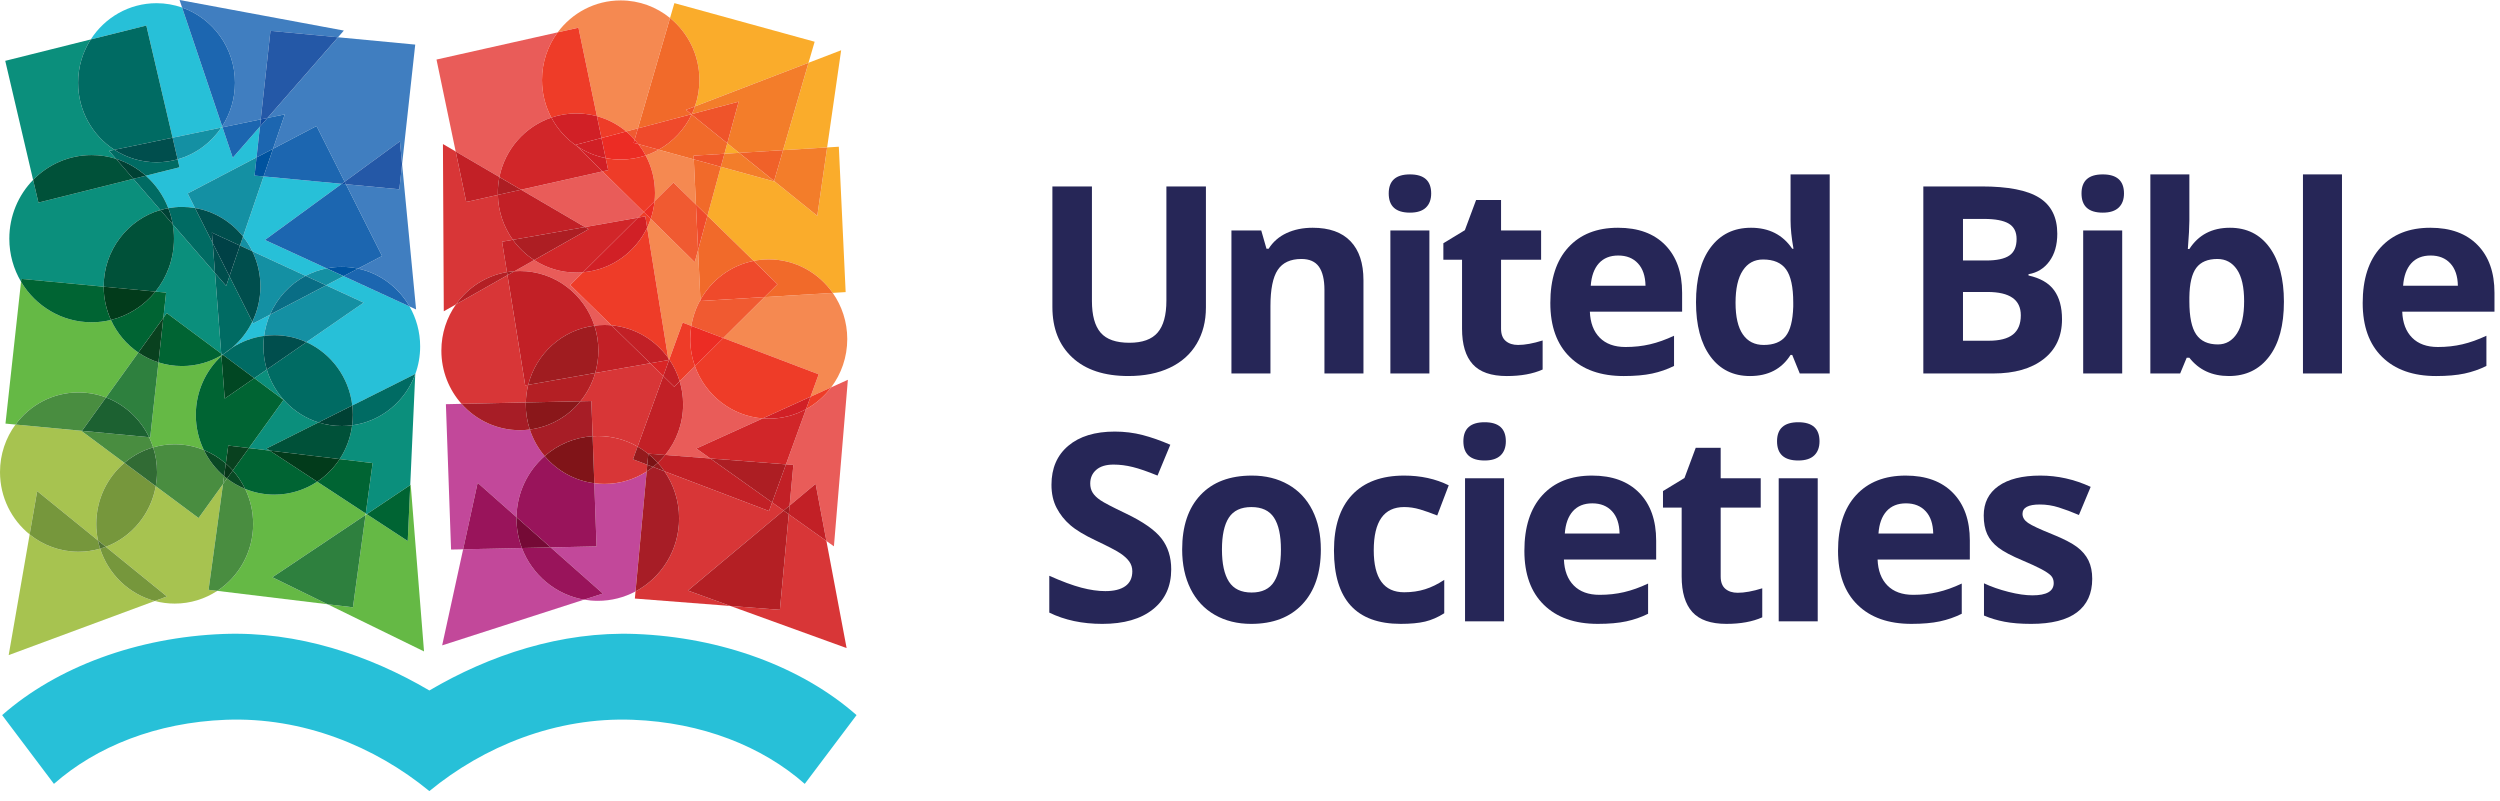 <?xml version="1.0" encoding="UTF-8"?>
<svg width="206px" height="66px" viewBox="0 0 206 66" version="1.1" xmlns="http://www.w3.org/2000/svg" xmlns:xlink="http://www.w3.org/1999/xlink">
    <!-- Generator: Sketch 53 (72520) - https://sketchapp.com -->
    <title>Group 214 Copy</title>
    <desc>Created with Sketch.</desc>
    <g id="Page-1" stroke="none" stroke-width="1" fill="none" fill-rule="evenodd">
        <g id="Group-214-Copy">
            <path d="M99.368,15.362 L99.368,25.335 C99.368,26.474 99.113,27.472 98.604,28.329 C98.094,29.187 97.358,29.844 96.395,30.3 C95.432,30.757 94.293,30.985 92.98,30.985 C90.997,30.985 89.458,30.478 88.362,29.462 C87.265,28.446 86.717,27.057 86.717,25.293 L86.717,15.362 L89.975,15.362 L89.975,24.797 C89.975,25.985 90.214,26.857 90.692,27.412 C91.17,27.967 91.96,28.244 93.064,28.244 C94.132,28.244 94.907,27.965 95.388,27.406 C95.869,26.848 96.111,25.971 96.111,24.776 L96.111,15.362 L99.368,15.362 Z" id="Fill-1" fill="#262657"></path>
            <path d="M112.349,30.774 L109.134,30.774 L109.134,23.89 C109.134,23.041 108.982,22.402 108.68,21.977 C108.378,21.552 107.897,21.34 107.236,21.34 C106.336,21.34 105.686,21.64 105.286,22.241 C104.885,22.841 104.685,23.837 104.685,25.23 L104.685,30.774 L101.47,30.774 L101.47,18.988 L103.926,18.988 L104.358,20.495 L104.537,20.495 C104.895,19.927 105.389,19.497 106.018,19.204 C106.647,18.913 107.362,18.767 108.164,18.767 C109.534,18.767 110.574,19.137 111.284,19.88 C111.994,20.62 112.349,21.691 112.349,23.09 L112.349,30.774 Z" id="Fill-3" fill="#262657"></path>
            <path d="M114.567,30.774 L117.782,30.774 L117.782,18.988 L114.567,18.988 L114.567,30.774 Z M114.43,15.941 C114.43,14.894 115.013,14.37 116.18,14.37 C117.346,14.37 117.93,14.894 117.93,15.941 C117.93,16.44 117.784,16.829 117.493,17.106 C117.201,17.384 116.763,17.522 116.18,17.522 C115.013,17.522 114.43,16.995 114.43,15.941 L114.43,15.941 Z" id="Fill-5" fill="#262657"></path>
            <path d="M125.089,28.424 C125.651,28.424 126.326,28.301 127.113,28.055 L127.113,30.448 C126.312,30.807 125.328,30.986 124.161,30.986 C122.875,30.986 121.939,30.661 121.352,30.011 C120.765,29.361 120.472,28.385 120.472,27.085 L120.472,21.403 L118.933,21.403 L118.933,20.043 L120.704,18.968 L121.631,16.479 L123.687,16.479 L123.687,18.989 L126.987,18.989 L126.987,21.403 L123.687,21.403 L123.687,27.085 C123.687,27.542 123.815,27.88 124.072,28.097 C124.328,28.315 124.667,28.424 125.089,28.424" id="Fill-7" fill="#262657"></path>
            <path d="M133.345,21.055 C132.663,21.055 132.129,21.271 131.742,21.703 C131.356,22.135 131.134,22.749 131.078,23.543 L135.59,23.543 C135.576,22.749 135.369,22.135 134.968,21.703 C134.568,21.271 134.027,21.055 133.345,21.055 M133.798,30.986 C131.9,30.986 130.418,30.462 129.35,29.415 C128.281,28.368 127.747,26.885 127.747,24.966 C127.747,22.991 128.241,21.464 129.228,20.386 C130.215,19.307 131.581,18.767 133.324,18.767 C134.99,18.767 136.286,19.242 137.214,20.191 C138.142,21.139 138.606,22.45 138.606,24.123 L138.606,25.683 L131.005,25.683 C131.04,26.597 131.31,27.31 131.816,27.823 C132.323,28.336 133.032,28.593 133.946,28.593 C134.656,28.593 135.327,28.519 135.959,28.371 C136.592,28.224 137.253,27.988 137.941,27.665 L137.941,30.153 C137.379,30.434 136.778,30.643 136.139,30.78 C135.499,30.917 134.719,30.986 133.798,30.986" id="Fill-8" fill="#262657"></path>
            <path d="M145.328,28.424 C146.15,28.424 146.753,28.185 147.136,27.707 C147.519,27.229 147.728,26.418 147.763,25.272 L147.763,24.924 C147.763,23.659 147.568,22.752 147.178,22.204 C146.788,21.656 146.154,21.382 145.275,21.382 C144.558,21.382 144.001,21.686 143.605,22.294 C143.207,22.902 143.009,23.786 143.009,24.945 C143.009,26.105 143.209,26.974 143.61,27.554 C144.01,28.134 144.583,28.424 145.328,28.424 M144.2,30.986 C142.816,30.986 141.728,30.448 140.937,29.373 C140.146,28.297 139.751,26.807 139.751,24.903 C139.751,22.97 140.153,21.464 140.958,20.386 C141.763,19.307 142.872,18.767 144.284,18.767 C145.767,18.767 146.899,19.344 147.679,20.496 L147.784,20.496 C147.623,19.618 147.542,18.834 147.542,18.145 L147.542,14.371 L150.768,14.371 L150.768,30.775 L148.301,30.775 L147.679,29.246 L147.542,29.246 C146.811,30.406 145.697,30.986 144.2,30.986" id="Fill-9" fill="#262657"></path>
            <path d="M161.75,24.059 L161.75,28.076 L163.879,28.076 C164.779,28.076 165.443,27.903 165.872,27.559 C166.301,27.215 166.515,26.687 166.515,25.978 C166.515,24.698 165.601,24.059 163.774,24.059 L161.75,24.059 Z M161.75,21.465 L163.647,21.465 C164.533,21.465 165.174,21.328 165.572,21.054 C165.969,20.78 166.167,20.327 166.167,19.695 C166.167,19.104 165.951,18.681 165.519,18.424 C165.087,18.167 164.403,18.039 163.468,18.039 L161.75,18.039 L161.75,21.465 Z M158.482,15.362 L163.279,15.362 C165.464,15.362 167.051,15.672 168.038,16.295 C169.026,16.916 169.52,17.906 169.52,19.262 C169.52,20.183 169.303,20.939 168.871,21.529 C168.439,22.119 167.864,22.474 167.148,22.594 L167.148,22.699 C168.124,22.917 168.829,23.325 169.261,23.922 C169.693,24.519 169.91,25.313 169.91,26.305 C169.91,27.71 169.402,28.807 168.386,29.594 C167.37,30.381 165.991,30.774 164.249,30.774 L158.482,30.774 L158.482,15.362 Z" id="Fill-10" fill="#262657"></path>
            <path d="M171.654,30.774 L174.869,30.774 L174.869,18.988 L171.654,18.988 L171.654,30.774 Z M171.517,15.941 C171.517,14.894 172.1,14.37 173.267,14.37 C174.433,14.37 175.017,14.894 175.017,15.941 C175.017,16.44 174.871,16.829 174.579,17.106 C174.287,17.384 173.85,17.522 173.267,17.522 C172.1,17.522 171.517,16.995 171.517,15.941 L171.517,15.941 Z" id="Fill-11" fill="#262657"></path>
            <path d="M182.713,21.34 C181.919,21.34 181.339,21.584 180.974,22.072 C180.608,22.561 180.418,23.367 180.404,24.491 L180.404,24.84 C180.404,26.105 180.592,27.012 180.968,27.559 C181.344,28.108 181.94,28.381 182.755,28.381 C183.416,28.381 183.941,28.078 184.331,27.47 C184.721,26.861 184.916,25.977 184.916,24.819 C184.916,23.659 184.72,22.788 184.326,22.209 C183.932,21.63 183.395,21.34 182.713,21.34 M183.746,18.767 C185.138,18.767 186.227,19.311 187.014,20.395 C187.801,21.482 188.195,22.971 188.195,24.86 C188.195,26.808 187.789,28.316 186.977,29.383 C186.166,30.451 185.061,30.985 183.662,30.985 C182.277,30.985 181.191,30.483 180.404,29.479 L180.183,29.479 L179.645,30.774 L177.189,30.774 L177.189,14.371 L180.404,14.371 L180.404,18.188 C180.404,18.672 180.362,19.448 180.278,20.517 L180.404,20.517 C181.156,19.351 182.27,18.767 183.746,18.767" id="Fill-12" fill="#262657"></path>
            <polygon id="Fill-13" fill="#262657" points="189.764 30.774 192.979 30.774 192.979 14.37 189.764 14.37"></polygon>
            <path d="M200.284,21.055 C199.602,21.055 199.068,21.271 198.681,21.703 C198.295,22.135 198.073,22.749 198.017,23.543 L202.529,23.543 C202.515,22.749 202.308,22.135 201.907,21.703 C201.507,21.271 200.966,21.055 200.284,21.055 M200.737,30.986 C198.839,30.986 197.357,30.462 196.289,29.415 C195.22,28.368 194.686,26.885 194.686,24.966 C194.686,22.991 195.18,21.464 196.167,20.386 C197.154,19.307 198.52,18.767 200.263,18.767 C201.929,18.767 203.225,19.242 204.153,20.191 C205.081,21.139 205.545,22.45 205.545,24.123 L205.545,25.683 L197.944,25.683 C197.979,26.597 198.249,27.31 198.755,27.823 C199.262,28.336 199.971,28.593 200.885,28.593 C201.595,28.593 202.266,28.519 202.898,28.371 C203.531,28.224 204.192,27.988 204.88,27.665 L204.88,30.153 C204.318,30.434 203.717,30.643 203.078,30.78 C202.438,30.917 201.658,30.986 200.737,30.986" id="Fill-14" fill="#262657"></path>
            <path d="M96.508,46.916 C96.508,48.308 96.007,49.405 95.006,50.205 C94.004,51.007 92.611,51.408 90.826,51.408 C89.181,51.408 87.726,51.098 86.461,50.479 L86.461,47.444 C87.501,47.908 88.382,48.234 89.102,48.424 C89.823,48.614 90.481,48.708 91.079,48.708 C91.796,48.708 92.346,48.571 92.729,48.297 C93.112,48.024 93.303,47.616 93.303,47.075 C93.303,46.773 93.219,46.504 93.05,46.268 C92.881,46.033 92.634,45.806 92.307,45.588 C91.98,45.37 91.314,45.023 90.309,44.545 C89.367,44.102 88.661,43.677 88.19,43.269 C87.719,42.861 87.343,42.387 87.062,41.845 C86.781,41.304 86.641,40.672 86.641,39.948 C86.641,38.585 87.103,37.512 88.027,36.733 C88.951,35.953 90.228,35.562 91.859,35.562 C92.66,35.562 93.425,35.658 94.152,35.847 C94.879,36.037 95.64,36.304 96.434,36.648 L95.38,39.188 C94.558,38.852 93.878,38.616 93.34,38.483 C92.803,38.349 92.274,38.282 91.753,38.282 C91.135,38.282 90.66,38.427 90.33,38.715 C90,39.003 89.835,39.378 89.835,39.842 C89.835,40.131 89.901,40.383 90.035,40.596 C90.168,40.811 90.381,41.018 90.673,41.218 C90.965,41.419 91.655,41.779 92.745,42.299 C94.185,42.988 95.173,43.678 95.707,44.37 C96.241,45.062 96.508,45.911 96.508,46.916" id="Fill-15" fill="#262657"></path>
            <path d="M100.689,45.282 C100.689,46.449 100.88,47.331 101.264,47.928 C101.647,48.526 102.27,48.824 103.135,48.824 C103.992,48.824 104.609,48.528 104.985,47.933 C105.361,47.34 105.549,46.456 105.549,45.282 C105.549,44.116 105.359,43.241 104.98,42.658 C104.6,42.074 103.978,41.782 103.114,41.782 C102.256,41.782 101.638,42.073 101.258,42.652 C100.879,43.232 100.689,44.108 100.689,45.282 M108.838,45.282 C108.838,47.201 108.332,48.701 107.32,49.784 C106.308,50.866 104.899,51.408 103.092,51.408 C101.961,51.408 100.963,51.159 100.099,50.664 C99.234,50.169 98.57,49.457 98.106,48.529 C97.643,47.601 97.41,46.518 97.41,45.282 C97.41,43.357 97.913,41.859 98.918,40.792 C99.923,39.722 101.336,39.188 103.156,39.188 C104.287,39.188 105.285,39.434 106.15,39.927 C107.014,40.419 107.679,41.125 108.143,42.046 C108.606,42.967 108.838,44.046 108.838,45.282" id="Fill-16" fill="#262657"></path>
            <path d="M115.422,51.407 C111.753,51.407 109.919,49.393 109.919,45.366 C109.919,43.363 110.418,41.833 111.416,40.775 C112.414,39.718 113.844,39.188 115.706,39.188 C117.07,39.188 118.293,39.456 119.375,39.99 L118.427,42.477 C117.92,42.274 117.45,42.107 117.014,41.977 C116.578,41.847 116.142,41.781 115.706,41.781 C114.034,41.781 113.197,42.969 113.197,45.345 C113.197,47.65 114.034,48.803 115.706,48.803 C116.325,48.803 116.898,48.72 117.425,48.555 C117.952,48.39 118.479,48.133 119.006,47.78 L119.006,50.531 C118.486,50.862 117.961,51.091 117.43,51.218 C116.899,51.344 116.23,51.407 115.422,51.407" id="Fill-17" fill="#262657"></path>
            <path d="M120.719,51.197 L123.934,51.197 L123.934,39.411 L120.719,39.411 L120.719,51.197 Z M120.582,36.363 C120.582,35.316 121.166,34.792 122.333,34.792 C123.499,34.792 124.082,35.316 124.082,36.363 C124.082,36.862 123.936,37.25 123.645,37.528 C123.353,37.806 122.916,37.945 122.333,37.945 C121.166,37.945 120.582,37.416 120.582,36.363 L120.582,36.363 Z" id="Fill-18" fill="#262657"></path>
            <path d="M131.207,41.476 C130.525,41.476 129.991,41.692 129.604,42.124 C129.218,42.557 128.996,43.169 128.94,43.965 L133.452,43.965 C133.438,43.169 133.231,42.557 132.83,42.124 C132.43,41.692 131.889,41.476 131.207,41.476 M131.66,51.407 C129.762,51.407 128.28,50.883 127.212,49.835 C126.143,48.788 125.609,47.306 125.609,45.388 C125.609,43.413 126.103,41.886 127.09,40.807 C128.077,39.728 129.443,39.188 131.186,39.188 C132.852,39.188 134.148,39.663 135.076,40.612 C136.004,41.561 136.468,42.872 136.468,44.543 L136.468,46.104 L128.867,46.104 C128.902,47.018 129.172,47.731 129.678,48.244 C130.185,48.757 130.894,49.014 131.808,49.014 C132.518,49.014 133.189,48.94 133.821,48.792 C134.454,48.645 135.115,48.41 135.803,48.085 L135.803,50.574 C135.241,50.855 134.64,51.064 134.001,51.201 C133.361,51.338 132.581,51.407 131.66,51.407" id="Fill-19" fill="#262657"></path>
            <path d="M143.186,48.845 C143.748,48.845 144.423,48.722 145.21,48.476 L145.21,50.868 C144.409,51.227 143.425,51.407 142.258,51.407 C140.972,51.407 140.036,51.082 139.449,50.432 C138.862,49.782 138.569,48.806 138.569,47.506 L138.569,41.824 L137.03,41.824 L137.03,40.464 L138.801,39.389 L139.728,36.9 L141.784,36.9 L141.784,39.409 L145.084,39.409 L145.084,41.824 L141.784,41.824 L141.784,47.506 C141.784,47.963 141.912,48.301 142.169,48.518 C142.425,48.736 142.764,48.845 143.186,48.845" id="Fill-20" fill="#262657"></path>
            <path d="M146.565,51.197 L149.78,51.197 L149.78,39.411 L146.565,39.411 L146.565,51.197 Z M146.428,36.363 C146.428,35.316 147.011,34.792 148.178,34.792 C149.345,34.792 149.928,35.316 149.928,36.363 C149.928,36.862 149.782,37.25 149.491,37.528 C149.199,37.806 148.761,37.945 148.178,37.945 C147.011,37.945 146.428,37.416 146.428,36.363 L146.428,36.363 Z" id="Fill-21" fill="#262657"></path>
            <path d="M157.053,41.476 C156.37,41.476 155.837,41.692 155.45,42.124 C155.064,42.557 154.841,43.169 154.786,43.965 L159.298,43.965 C159.284,43.169 159.077,42.557 158.675,42.124 C158.275,41.692 157.734,41.476 157.053,41.476 M157.506,51.407 C155.607,51.407 154.125,50.883 153.058,49.835 C151.988,48.788 151.454,47.306 151.454,45.388 C151.454,43.413 151.948,41.886 152.935,40.807 C153.923,39.728 155.288,39.188 157.031,39.188 C158.697,39.188 159.994,39.663 160.922,40.612 C161.85,41.561 162.314,42.872 162.314,44.543 L162.314,46.104 L154.713,46.104 C154.748,47.018 155.018,47.731 155.524,48.244 C156.03,48.757 156.739,49.014 157.654,49.014 C158.363,49.014 159.035,48.94 159.667,48.792 C160.299,48.645 160.96,48.41 161.649,48.085 L161.649,50.574 C161.087,50.855 160.486,51.064 159.846,51.201 C159.207,51.338 158.427,51.407 157.506,51.407" id="Fill-22" fill="#262657"></path>
            <path d="M172.399,47.696 C172.399,48.905 171.979,49.826 171.139,50.459 C170.299,51.091 169.043,51.408 167.37,51.408 C166.513,51.408 165.782,51.348 165.177,51.232 C164.573,51.117 164.007,50.947 163.48,50.721 L163.48,48.065 C164.078,48.346 164.751,48.582 165.499,48.771 C166.247,48.962 166.906,49.056 167.476,49.056 C168.642,49.056 169.226,48.718 169.226,48.045 C169.226,47.792 169.148,47.586 168.994,47.426 C168.839,47.269 168.572,47.091 168.193,46.889 C167.813,46.689 167.307,46.456 166.674,46.188 C165.768,45.809 165.102,45.458 164.677,45.134 C164.251,44.811 163.942,44.44 163.749,44.021 C163.556,43.604 163.459,43.089 163.459,42.477 C163.459,41.43 163.865,40.621 164.677,40.048 C165.489,39.475 166.639,39.188 168.129,39.188 C169.549,39.188 170.93,39.498 172.272,40.117 L171.303,42.435 C170.712,42.182 170.16,41.974 169.647,41.814 C169.134,41.651 168.61,41.57 168.077,41.57 C167.128,41.57 166.654,41.828 166.654,42.341 C166.654,42.629 166.806,42.879 167.112,43.089 C167.418,43.3 168.087,43.612 169.12,44.027 C170.041,44.399 170.716,44.748 171.145,45.07 C171.573,45.394 171.889,45.766 172.093,46.188 C172.297,46.61 172.399,47.112 172.399,47.696" id="Fill-23" fill="#262657"></path>
            <path d="M43.005,45.158 L38.162,45.262 L36.434,53.179 L48.126,49.411 C45.774,49.005 43.841,47.359 43.005,45.158" id="Fill-24" fill="#C2489A"></path>
            <path d="M49.806,39.875 C49.522,39.875 49.243,39.854 48.969,39.819 L49.155,45.025 L45.374,45.107 L49.676,48.912 L48.126,49.411 C48.494,49.475 48.871,49.509 49.257,49.509 C50.38,49.509 51.437,49.229 52.366,48.733 L53.285,38.852 C52.279,39.498 51.087,39.875 49.806,39.875" id="Fill-25" fill="#C2489A"></path>
            <path d="M45.374,45.106 L43.005,45.158 C43.841,47.358 45.774,49.005 48.126,49.411 L49.676,48.912 L45.374,45.106 Z" id="Fill-26" fill="#99145B"></path>
            <path d="M42.561,42.618 C42.59,40.605 43.483,38.805 44.881,37.58 C44.343,36.945 43.924,36.204 43.657,35.392 C43.388,35.428 43.115,35.447 42.838,35.447 C40.93,35.447 39.215,34.609 38.031,33.277 L36.741,33.305 L37.168,45.284 L38.162,45.264 L39.357,39.784 L42.561,42.618 Z" id="Fill-27" fill="#C2489A"></path>
            <path d="M42.558,42.719 C42.558,42.685 42.56,42.652 42.56,42.617 L39.357,39.783 L38.162,45.262 L43.005,45.157 C42.717,44.401 42.558,43.578 42.558,42.719" id="Fill-28" fill="#99145B"></path>
            <path d="M44.881,37.581 C43.483,38.805 42.59,40.604 42.561,42.619 L45.374,45.106 L49.155,45.024 L48.97,39.818 C47.339,39.606 45.899,38.783 44.881,37.581" id="Fill-29" fill="#99145B"></path>
            <path d="M42.558,42.719 C42.558,43.578 42.717,44.401 43.005,45.157 L45.374,45.107 L42.56,42.617 C42.56,42.652 42.558,42.685 42.558,42.719" id="Fill-30" fill="#750A36"></path>
            <path d="M41.774,22.423 L41.37,19.916 L42.261,19.759 C41.51,18.716 41.057,17.44 41.025,16.059 L38.418,16.644 L37.55,12.484 L36.498,11.869 L36.568,25.649 L37.577,25.077 C38.554,23.694 40.048,22.713 41.774,22.423" id="Fill-31" fill="#D83637"></path>
            <path d="M59.596,27.855 L67.46,30.844 L66.79,32.688 L68.486,31.919 C69.319,30.815 69.814,29.435 69.814,27.937 C69.814,26.519 69.37,25.208 68.617,24.135 L62.994,24.48 L59.596,27.855 Z" id="Fill-32" fill="#F58951"></path>
            <path d="M49.186,9.573 C50.082,9.818 50.902,10.252 51.599,10.831 L52.564,10.575 L55.211,1.484 C54.099,0.577 52.686,0.034 51.146,0.034 C49.021,0.034 47.134,1.068 45.952,2.665 L47.663,2.281 L49.186,9.573 Z" id="Fill-33" fill="#F58951"></path>
            <path d="M53.619,18.033 C53.534,18.283 53.436,18.526 53.324,18.762 L55.052,29.485 C55.084,29.53 55.116,29.575 55.147,29.62 L56.251,26.583 L56.966,26.855 C57.091,26.085 57.349,25.361 57.715,24.707 L57.522,20.6 L57.247,21.604 L53.619,18.033 Z" id="Fill-34" fill="#F58951"></path>
            <path d="M57.715,24.707 C57.349,25.361 57.091,26.085 56.966,26.855 L59.596,27.855 L62.994,24.48 L57.72,24.804 L57.715,24.707 Z" id="Fill-35" fill="#F05A31"></path>
            <path d="M53.937,16.578 L55.489,15.037 L57.346,16.852 L57.171,13.133 L54.272,12.336 C53.934,12.524 53.577,12.682 53.205,12.808 C53.693,13.73 53.971,14.784 53.971,15.903 C53.971,16.131 53.959,16.356 53.937,16.578" id="Fill-36" fill="#F58951"></path>
            <path d="M52.295,11.502 L52.565,10.576 L51.599,10.832 C51.847,11.038 52.08,11.262 52.295,11.502" id="Fill-37" fill="#F05A31"></path>
            <path d="M52.604,11.877 C52.829,12.169 53.03,12.48 53.205,12.809 C53.576,12.683 53.934,12.525 54.272,12.336 L52.604,11.877 Z" id="Fill-38" fill="#F05A31"></path>
            <path d="M53.937,16.578 C53.886,17.082 53.777,17.569 53.62,18.033 L57.247,21.605 L57.522,20.6 L57.346,16.852 L55.489,15.037 L53.937,16.578 Z" id="Fill-39" fill="#F05A31"></path>
            <path d="M53.578,29.931 L49.045,30.733 C48.796,31.598 48.377,32.389 47.825,33.065 L48.728,33.046 L48.832,35.944 C48.972,35.935 49.114,35.929 49.257,35.929 C50.45,35.929 51.568,36.246 52.538,36.799 L54.653,30.982 L53.578,29.931 Z" id="Fill-40" fill="#D83637"></path>
            <path d="M52.157,37.848 L52.538,36.799 C51.569,36.245 50.45,35.928 49.257,35.928 C49.114,35.928 48.973,35.934 48.832,35.945 L48.97,39.818 C49.244,39.854 49.523,39.874 49.806,39.874 C51.087,39.874 52.28,39.497 53.285,38.85 L53.337,38.296 L52.157,37.848 Z" id="Fill-41" fill="#D83637"></path>
            <path d="M48.728,33.045 L47.825,33.065 C46.802,34.319 45.328,35.178 43.656,35.392 C43.923,36.203 44.342,36.944 44.881,37.581 C45.954,36.639 47.325,36.039 48.831,35.944 L48.728,33.045 Z" id="Fill-42" fill="#A71D26"></path>
            <path d="M44.881,37.581 C45.899,38.783 47.339,39.606 48.97,39.818 L48.832,35.943 C47.325,36.04 45.955,36.641 44.881,37.581" id="Fill-43" fill="#801418"></path>
            <path d="M55.053,29.485 L55.081,29.666 L53.578,29.931 L54.653,30.983 L55.148,29.62 C55.117,29.575 55.084,29.529 55.053,29.485" id="Fill-44" fill="#D92526"></path>
            <path d="M43.525,31.71 L43.277,31.754 L41.814,22.676 L37.576,25.077 C36.817,26.152 36.369,27.467 36.369,28.89 C36.369,30.577 36.998,32.115 38.031,33.277 L43.329,33.162 C43.342,32.662 43.408,32.176 43.525,31.71" id="Fill-45" fill="#D83637"></path>
            <path d="M42.838,35.447 C43.116,35.447 43.388,35.426 43.657,35.392 C43.443,34.744 43.326,34.05 43.326,33.328 C43.326,33.272 43.329,33.218 43.33,33.163 L38.031,33.276 C39.215,34.608 40.93,35.447 42.838,35.447" id="Fill-46" fill="#A71D26"></path>
            <path d="M41.774,22.423 C40.048,22.713 38.554,23.694 37.577,25.077 L41.815,22.676 L41.774,22.423 Z" id="Fill-47" fill="#B41F24"></path>
            <path d="M49.046,30.733 L43.526,31.71 C43.408,32.176 43.342,32.662 43.33,33.162 L47.826,33.065 C48.378,32.389 48.796,31.597 49.046,30.733" id="Fill-48" fill="#B41F24"></path>
            <path d="M47.825,33.065 L43.329,33.162 C43.328,33.217 43.325,33.272 43.325,33.327 C43.325,34.049 43.443,34.743 43.656,35.392 C45.329,35.178 46.803,34.318 47.825,33.065" id="Fill-49" fill="#8A171A"></path>
            <polygon id="Fill-50" fill="#D83637" points="68.096 44.577 64.996 42.374 64.263 50.249 60.187 49.932 69.761 53.402"></polygon>
            <path d="M64.571,42.072 L63.624,41.399 L63.366,42.109 L54.751,38.834 C55.51,39.935 55.957,41.274 55.957,42.719 C55.957,45.331 54.501,47.597 52.367,48.733 L52.312,49.321 L60.186,49.932 L56.682,48.662 L64.571,42.072 Z" id="Fill-51" fill="#D83637"></path>
            <path d="M55.957,42.719 C55.957,41.274 55.51,39.935 54.751,38.834 L53.808,38.476 C53.64,38.609 53.466,38.734 53.285,38.85 L52.367,48.733 C54.501,47.597 55.957,45.33 55.957,42.719" id="Fill-52" fill="#A71D26"></path>
            <path d="M53.285,38.85 C53.466,38.735 53.64,38.61 53.808,38.475 L53.336,38.296 L53.285,38.85 Z" id="Fill-53" fill="#8A171A"></path>
            <polygon id="Fill-54" fill="#B41F24" points="64.995 42.374 64.57 42.072 56.682 48.662 60.186 49.933 64.263 50.249"></polygon>
            <path d="M66.418,33.712 L64.764,38.264 L65.373,38.31 L65.062,41.661 L67.207,39.87 L68.096,44.577 L68.715,45.017 L69.865,31.294 L68.487,31.919 C67.932,32.654 67.227,33.27 66.418,33.712" id="Fill-55" fill="#E95C59"></path>
            <path d="M66.418,33.712 C67.227,33.27 67.932,32.654 68.487,31.919 L66.791,32.688 L66.418,33.712 Z" id="Fill-56" fill="#EE3C28"></path>
            <polygon id="Fill-57" fill="#C22026" points="65.061 41.662 64.995 42.375 68.095 44.577 67.207 39.87"></polygon>
            <polygon id="Fill-58" fill="#C22026" points="65.373 38.31 64.764 38.262 63.624 41.399 64.571 42.072 65.062 41.662"></polygon>
            <polygon id="Fill-59" fill="#A01C20" points="64.571 42.072 64.996 42.374 65.062 41.662"></polygon>
            <polygon id="Fill-60" fill="#E95C59" points="53.043 17.465 49.648 14.123 42.931 15.632 48.195 18.709 52.571 17.934"></polygon>
            <path d="M42.931,15.631 L41.025,16.059 C41.057,17.44 41.51,18.716 42.26,19.759 L48.195,18.709 L42.931,15.631 Z" id="Fill-61" fill="#C22026"></path>
            <path d="M51.599,10.831 C50.901,10.252 50.082,9.818 49.186,9.573 L49.561,11.371 L51.599,10.831 Z" id="Fill-62" fill="#EE3C28"></path>
            <path d="M53.325,18.761 C53.438,18.526 53.535,18.282 53.62,18.032 L53.044,17.465 L52.572,17.934 L53.175,17.827 L53.325,18.761 Z" id="Fill-63" fill="#EE3C28"></path>
            <path d="M53.937,16.578 C53.959,16.356 53.971,16.131 53.971,15.903 C53.971,14.784 53.693,13.73 53.205,12.808 C52.558,13.027 51.866,13.148 51.146,13.148 C50.723,13.148 50.309,13.105 49.907,13.027 L50.114,14.019 L49.649,14.123 L53.043,17.466 L53.937,16.578 Z" id="Fill-64" fill="#EE3C28"></path>
            <path d="M49.907,13.027 C50.308,13.105 50.722,13.148 51.146,13.148 C51.866,13.148 52.558,13.027 53.205,12.809 C53.03,12.479 52.829,12.168 52.604,11.877 L52.217,11.77 L52.295,11.502 C52.08,11.261 51.847,11.037 51.599,10.832 L49.561,11.371 L49.907,13.027 Z" id="Fill-65" fill="#EC2C24"></path>
            <path d="M53.937,16.578 L53.043,17.466 L53.62,18.033 C53.777,17.569 53.886,17.082 53.937,16.578" id="Fill-66" fill="#EC2C24"></path>
            <path d="M45.431,9.689 C44.941,8.766 44.662,7.712 44.662,6.591 C44.662,5.119 45.142,3.76 45.952,2.666 L35.967,4.907 L37.549,12.485 L41.151,14.59 C41.613,12.288 43.267,10.426 45.431,9.689" id="Fill-67" fill="#E95C59"></path>
            <path d="M41.025,16.059 C41.024,16.007 41.021,15.956 41.021,15.903 C41.021,15.454 41.066,15.015 41.151,14.59 L37.55,12.485 L38.418,16.644 L41.025,16.059 Z" id="Fill-68" fill="#C22026"></path>
            <path d="M45.431,9.689 C46.08,9.468 46.774,9.347 47.496,9.347 C48.081,9.347 48.647,9.426 49.186,9.574 L47.664,2.282 L45.952,2.666 C45.142,3.76 44.662,5.119 44.662,6.591 C44.662,7.712 44.941,8.766 45.431,9.689" id="Fill-69" fill="#EE3C28"></path>
            <path d="M49.648,14.123 L47.516,12.024 C46.648,11.43 45.93,10.628 45.431,9.689 C43.266,10.426 41.613,12.288 41.151,14.59 L42.93,15.631 L49.648,14.123 Z" id="Fill-70" fill="#D12629"></path>
            <path d="M41.151,14.591 C41.066,15.014 41.021,15.454 41.021,15.903 C41.021,15.956 41.024,16.006 41.025,16.059 L42.931,15.632 L41.151,14.591 Z" id="Fill-71" fill="#AD1E23"></path>
            <path d="M47.517,12.024 L47.428,11.937 L49.562,11.371 L49.186,9.573 C48.647,9.427 48.081,9.347 47.496,9.347 C46.774,9.347 46.08,9.467 45.431,9.688 C45.93,10.627 46.648,11.431 47.517,12.024" id="Fill-72" fill="#D12026"></path>
            <path d="M49.907,13.027 C49.036,12.855 48.226,12.511 47.517,12.024 L49.648,14.123 L50.114,14.018 L49.907,13.027 Z" id="Fill-73" fill="#D12026"></path>
            <path d="M49.561,11.371 L47.427,11.937 L47.516,12.024 C48.225,12.51 49.035,12.855 49.907,13.026 L49.561,11.371 Z" id="Fill-74" fill="#D12026"></path>
            <path d="M62.844,34.477 C60.265,34.276 58.11,32.543 57.263,30.172 L56.007,31.419 C56.189,32.023 56.288,32.663 56.288,33.328 C56.288,34.909 55.733,36.358 54.809,37.491 L58.531,37.778 L57.375,36.957 L62.844,34.477 Z" id="Fill-75" fill="#E95C59"></path>
            <path d="M62.844,34.477 L66.79,32.687 L67.461,30.843 L59.596,27.854 L57.263,30.172 C58.11,32.543 60.265,34.276 62.844,34.477" id="Fill-76" fill="#EE3C28"></path>
            <path d="M55.148,29.62 C55.52,30.166 55.812,30.771 56.007,31.419 L57.263,30.172 C57.014,29.474 56.877,28.722 56.877,27.936 C56.877,27.568 56.908,27.207 56.966,26.855 L56.252,26.583 L55.148,29.62 Z" id="Fill-77" fill="#EE3C28"></path>
            <path d="M56.877,27.936 C56.877,28.721 57.013,29.474 57.263,30.172 L59.596,27.854 L56.966,26.854 C56.908,27.207 56.877,27.567 56.877,27.936" id="Fill-78" fill="#EC2C24"></path>
            <path d="M56.007,31.42 L55.557,31.867 L54.653,30.983 L52.538,36.8 C52.848,36.977 53.143,37.178 53.42,37.401 L53.421,37.383 L54.809,37.491 C55.733,36.359 56.287,34.909 56.287,33.328 C56.287,32.664 56.189,32.024 56.007,31.42" id="Fill-79" fill="#C22026"></path>
            <path d="M52.157,37.848 L53.337,38.296 L53.42,37.4 C53.143,37.177 52.848,36.976 52.538,36.799 L52.157,37.848 Z" id="Fill-80" fill="#951A1D"></path>
            <path d="M54.653,30.982 L55.557,31.866 L56.007,31.419 C55.812,30.771 55.52,30.166 55.148,29.62 L54.653,30.982 Z" id="Fill-81" fill="#C22026"></path>
            <path d="M54.809,37.49 C54.621,37.72 54.418,37.936 54.201,38.138 C54.399,38.357 54.582,38.591 54.751,38.834 L63.366,42.109 L63.624,41.399 L58.531,37.779 L54.809,37.49 Z" id="Fill-82" fill="#C22026"></path>
            <path d="M53.808,38.476 L54.751,38.833 C54.583,38.59 54.4,38.357 54.202,38.138 C54.075,38.256 53.944,38.368 53.808,38.476" id="Fill-83" fill="#951A1D"></path>
            <path d="M53.42,37.401 C53.699,37.626 53.961,37.872 54.202,38.137 C54.418,37.935 54.622,37.719 54.809,37.49 L53.422,37.382 L53.42,37.401 Z" id="Fill-84" fill="#A01C20"></path>
            <path d="M53.42,37.401 L53.337,38.297 L53.808,38.475 C53.944,38.369 54.075,38.255 54.202,38.137 C53.961,37.872 53.699,37.626 53.42,37.401" id="Fill-85" fill="#7A1315"></path>
            <path d="M62.844,34.477 L57.375,36.957 L58.531,37.778 L64.764,38.262 L66.418,33.712 C65.504,34.214 64.458,34.499 63.346,34.499 C63.177,34.499 63.01,34.491 62.844,34.477" id="Fill-86" fill="#D12629"></path>
            <path d="M63.346,34.499 C64.458,34.499 65.504,34.214 66.418,33.713 L66.791,32.688 L62.844,34.478 C63.01,34.49 63.177,34.499 63.346,34.499" id="Fill-87" fill="#D12026"></path>
            <polygon id="Fill-88" fill="#AD1E23" points="58.531 37.779 63.624 41.399 64.764 38.263"></polygon>
            <path d="M50.383,26.807 L46.984,23.483 L48.041,22.435 C47.861,22.45 47.679,22.459 47.496,22.459 C46.214,22.459 45.02,22.08 44.014,21.429 L42.388,22.351 C42.536,22.341 42.687,22.333 42.837,22.333 C45.703,22.333 48.13,24.221 48.98,26.835 C49.252,26.8 49.526,26.78 49.806,26.78 C50.002,26.78 50.194,26.79 50.383,26.807" id="Fill-89" fill="#E95C59"></path>
            <path d="M44.013,21.429 C43.331,20.987 42.736,20.42 42.26,19.759 L41.369,19.916 L41.773,22.423 C41.975,22.389 42.179,22.365 42.386,22.351 L44.013,21.429 Z" id="Fill-90" fill="#C22026"></path>
            <path d="M55.053,29.485 L53.325,18.762 C52.35,20.794 50.37,22.238 48.039,22.434 L46.984,23.483 L50.383,26.808 C52.303,26.979 53.98,27.994 55.053,29.485" id="Fill-91" fill="#EE3C28"></path>
            <path d="M50.383,26.807 C50.194,26.79 50.002,26.78 49.806,26.78 C49.526,26.78 49.252,26.8 48.98,26.835 C49.191,27.481 49.306,28.172 49.306,28.89 C49.306,29.53 49.215,30.148 49.045,30.733 L53.578,29.931 L50.383,26.807 Z" id="Fill-92" fill="#C22026"></path>
            <path d="M55.053,29.485 C53.98,27.994 52.303,26.979 50.383,26.808 L53.578,29.931 L55.081,29.666 L55.053,29.485 Z" id="Fill-93" fill="#C22026"></path>
            <path d="M48.981,26.835 C48.13,24.221 45.702,22.334 42.838,22.334 C42.687,22.334 42.537,22.341 42.388,22.351 L41.815,22.676 L43.278,31.754 L43.526,31.71 C44.173,29.139 46.326,27.176 48.981,26.835" id="Fill-94" fill="#C22026"></path>
            <path d="M41.774,22.423 L41.815,22.676 L42.388,22.351 C42.18,22.365 41.975,22.389 41.774,22.423" id="Fill-95" fill="#A01C20"></path>
            <path d="M49.306,28.89 C49.306,28.172 49.19,27.481 48.98,26.835 C46.325,27.176 44.171,29.138 43.525,31.71 L49.045,30.733 C49.214,30.148 49.306,29.53 49.306,28.89" id="Fill-96" fill="#A01C20"></path>
            <path d="M48.04,22.435 L52.571,17.935 L48.195,18.709 L48.499,18.887 L44.014,21.43 C45.019,22.081 46.214,22.46 47.496,22.46 C47.679,22.46 47.86,22.45 48.04,22.435" id="Fill-97" fill="#D12629"></path>
            <path d="M44.013,21.429 L48.499,18.887 L48.194,18.709 L42.26,19.759 C42.736,20.42 43.331,20.987 44.013,21.429" id="Fill-98" fill="#AD1E23"></path>
            <path d="M53.325,18.761 L53.175,17.827 L52.572,17.934 L48.041,22.434 C50.37,22.238 52.35,20.793 53.325,18.761" id="Fill-99" fill="#D12026"></path>
            <path d="M63.785,14.914 L63.774,14.95 L59.397,13.745 L58.293,17.779 L62.096,21.497 C62.5,21.417 62.918,21.374 63.345,21.374 C65.521,21.374 67.444,22.464 68.617,24.134 L69.682,24.069 L69.119,12.09 L68.156,12.149 L67.344,17.783 L63.785,14.914 Z" id="Fill-100" fill="#FAAC2B"></path>
            <path d="M63.346,21.374 C62.918,21.374 62.501,21.417 62.096,21.497 L64.062,23.42 L62.994,24.48 L68.617,24.135 C67.444,22.464 65.521,21.374 63.346,21.374" id="Fill-101" fill="#F16A2A"></path>
            <path d="M57.715,24.707 C58.629,23.07 60.216,21.871 62.096,21.498 L58.293,17.779 L57.522,20.6 L57.715,24.707 Z" id="Fill-102" fill="#F16A2A"></path>
            <path d="M57.715,24.707 L57.72,24.804 L62.994,24.48 L64.062,23.42 L62.096,21.498 C60.216,21.871 58.629,23.07 57.715,24.707" id="Fill-103" fill="#EF4A2B"></path>
            <polygon id="Fill-104" fill="#F16A2A" points="57.346 16.852 58.294 17.779 59.398 13.746 57.171 13.133"></polygon>
            <polygon id="Fill-105" fill="#EF4A2B" points="57.522 20.599 58.294 17.779 57.346 16.851"></polygon>
            <polygon id="Fill-106" fill="#FAAC2B" points="68.156 12.149 69.311 4.141 66.623 5.173 64.525 12.372"></polygon>
            <polygon id="Fill-107" fill="#F37D2A" points="63.785 14.914 67.344 17.783 68.156 12.149 64.525 12.372"></polygon>
            <path d="M57.63,6.591 C57.63,7.354 57.5,8.086 57.263,8.767 L66.622,5.173 L67.127,3.439 L55.569,0.258 L55.211,1.485 C56.686,2.687 57.63,4.527 57.63,6.591" id="Fill-108" fill="#FAAC2B"></path>
            <polygon id="Fill-109" fill="#FAAC2B" points="60.908 12.594 59.928 11.804 59.692 12.669"></polygon>
            <path d="M56.96,9.411 L56.517,9.053 L57.263,8.767 C57.5,8.086 57.631,7.354 57.631,6.591 C57.631,4.527 56.686,2.687 55.212,1.485 L52.565,10.576 L56.96,9.411 Z" id="Fill-110" fill="#F16A2A"></path>
            <path d="M54.272,12.336 L57.17,13.133 L57.156,12.826 L59.692,12.67 L59.928,11.805 L56.99,9.436 C56.404,10.665 55.449,11.679 54.272,12.336" id="Fill-111" fill="#F16A2A"></path>
            <path d="M52.604,11.877 L54.272,12.336 C55.45,11.68 56.404,10.664 56.99,9.436 L56.96,9.412 L52.564,10.576 L52.295,11.502 C52.403,11.623 52.505,11.748 52.604,11.877" id="Fill-112" fill="#EF4A2B"></path>
            <path d="M52.217,11.77 L52.605,11.877 C52.505,11.748 52.403,11.622 52.295,11.502 L52.217,11.77 Z" id="Fill-113" fill="#EC2824"></path>
            <polygon id="Fill-114" fill="#F37D2A" points="59.397 13.746 63.775 14.95 63.785 14.915 60.908 12.595 59.692 12.67"></polygon>
            <polygon id="Fill-115" fill="#EF542A" points="57.157 12.825 57.172 13.133 59.398 13.746 59.693 12.669"></polygon>
            <path d="M57.006,9.399 L60.866,8.376 L59.928,11.805 L60.908,12.595 L64.525,12.373 L66.622,5.173 L57.263,8.767 C57.187,8.983 57.102,9.194 57.006,9.399" id="Fill-116" fill="#F37D2A"></path>
            <path d="M57.263,8.767 L56.516,9.054 L56.96,9.411 L57.006,9.399 C57.103,9.194 57.188,8.983 57.263,8.767" id="Fill-117" fill="#EF542A"></path>
            <path d="M59.928,11.805 L60.867,8.376 L57.007,9.399 C57.001,9.411 56.995,9.424 56.989,9.436 L59.928,11.805 Z" id="Fill-118" fill="#EF542A"></path>
            <path d="M57.006,9.399 L56.96,9.411 L56.99,9.436 C56.995,9.424 57,9.411 57.006,9.399" id="Fill-119" fill="#FAAC2B"></path>
            <polygon id="Fill-120" fill="#F06129" points="64.526 12.372 60.909 12.594 63.786 14.914"></polygon>
            <path d="M26.867,23.509 L29.964,24.938 L25.249,28.194 C27.282,29.12 28.757,31.079 29.028,33.414 L34.218,30.813 L34.217,30.832 C34.478,30.121 34.621,29.351 34.621,28.547 C34.621,27.345 34.301,26.22 33.745,25.251 L28.312,22.753 L26.867,23.509 Z" id="Fill-121" fill="#27C0D8"></path>
            <path d="M14.636,13.129 L14.79,13.784 L12.012,14.479 C12.825,15.2 13.466,16.114 13.867,17.152 C14.236,17.087 14.614,17.049 15.001,17.049 C15.366,17.049 15.723,17.082 16.07,17.14 L15.466,15.941 L21.14,12.97 L21.419,10.431 L19.18,12.995 L18.334,10.489 L18.238,10.511 C17.39,11.768 16.12,12.71 14.636,13.129" id="Fill-122" fill="#27C0D8"></path>
            <path d="M8.251,45.208 C7.684,45.372 7.087,45.463 6.468,45.463 C4.947,45.463 3.549,44.929 2.444,44.036 L0.715,53.981 L12.752,49.522 C10.625,48.955 8.927,47.316 8.251,45.208" id="Fill-123" fill="#A7C350"></path>
            <path d="M18.377,39.883 L16.362,42.683 L12.835,40.06 C12.429,42.368 10.835,44.259 8.715,45.055 L13.758,49.149 L12.752,49.521 C13.277,49.661 13.828,49.736 14.396,49.736 C15.689,49.736 16.891,49.35 17.901,48.687 L17.187,48.6 L18.377,39.883 Z" id="Fill-124" fill="#A7C350"></path>
            <path d="M8.715,45.055 C8.563,45.113 8.408,45.162 8.251,45.208 C8.928,47.316 10.625,48.955 12.752,49.521 L13.757,49.149 L8.715,45.055 Z" id="Fill-125" fill="#76973C"></path>
            <path d="M8.073,44.535 C7.982,44.096 7.933,43.64 7.933,43.175 C7.933,41.151 8.835,39.344 10.252,38.139 L6.739,35.528 L6.758,35.502 L1.278,34.982 C0.475,36.076 0,37.431 0,38.9 C0,40.98 0.955,42.834 2.444,44.036 L3.064,40.469 L8.073,44.535 Z" id="Fill-126" fill="#A7C350"></path>
            <path d="M8.251,45.208 C8.181,44.988 8.121,44.765 8.073,44.534 L3.064,40.469 L2.444,44.036 C3.549,44.929 4.947,45.463 6.468,45.463 C7.087,45.463 7.684,45.372 8.251,45.208" id="Fill-127" fill="#76973C"></path>
            <path d="M7.933,43.174 C7.933,43.64 7.982,44.095 8.073,44.533 L8.715,45.055 C10.834,44.259 12.428,42.367 12.834,40.06 L10.251,38.139 C8.835,39.343 7.933,41.151 7.933,43.174" id="Fill-128" fill="#76973C"></path>
            <path d="M8.251,45.208 C8.408,45.162 8.563,45.112 8.715,45.056 L8.073,44.534 C8.121,44.765 8.181,44.988 8.251,45.208" id="Fill-129" fill="#527434"></path>
            <path d="M14.219,11.346 L18.237,10.51 C18.26,10.476 18.283,10.44 18.305,10.405 L15.004,0.621 C14.343,0.391 13.636,0.263 12.898,0.263 C10.626,0.263 8.63,1.453 7.478,3.25 L12.057,2.104 L14.219,11.346 Z" id="Fill-130" fill="#27C0D8"></path>
            <path d="M18.237,10.51 L14.219,11.346 L14.636,13.128 C16.12,12.709 17.389,11.768 18.237,10.51" id="Fill-131" fill="#1490A3"></path>
            <path d="M18.361,29.234 C18.401,29.199 18.44,29.163 18.481,29.129 C18.434,29.159 18.388,29.19 18.341,29.219 L18.361,29.234 Z" id="Fill-132" fill="#006B63"></path>
            <path d="M20.791,26.508 C20.386,27.339 19.814,28.071 19.118,28.657 C19.901,28.147 20.8,27.804 21.766,27.677 C21.846,27.064 22.009,26.477 22.244,25.929 L20.864,26.652 L20.791,26.508 Z" id="Fill-133" fill="#27C0D8"></path>
            <path d="M21.766,27.677 C22.041,27.641 22.321,27.62 22.605,27.62 C23.548,27.62 24.442,27.826 25.249,28.194 L29.964,24.939 L26.867,23.51 L22.244,25.929 C22.009,26.477 21.846,27.064 21.766,27.677" id="Fill-134" fill="#1490A3"></path>
            <path d="M18.246,29.335 L18.241,29.276 C17.289,29.839 16.182,30.163 15,30.163 C14.323,30.163 13.67,30.057 13.056,29.86 L12.378,36.035 L12.285,36.026 C12.414,36.296 12.525,36.576 12.618,36.865 C13.183,36.701 13.779,36.611 14.396,36.611 C15.244,36.611 16.054,36.779 16.796,37.081 C16.374,36.208 16.136,35.227 16.136,34.188 C16.136,32.266 16.949,30.536 18.246,29.335" id="Fill-135" fill="#65B945"></path>
            <path d="M16.797,37.081 C16.055,36.779 15.245,36.611 14.396,36.611 C13.78,36.611 13.184,36.701 12.619,36.865 C12.825,37.507 12.938,38.189 12.938,38.9 C12.938,39.297 12.901,39.684 12.835,40.06 L16.362,42.684 L18.377,39.884 L18.465,39.235 C17.771,38.647 17.2,37.914 16.797,37.081" id="Fill-136" fill="#498D40"></path>
            <path d="M12.285,36.026 L6.758,35.503 L6.739,35.528 L10.252,38.139 C10.935,37.559 11.739,37.12 12.619,36.865 C12.526,36.576 12.415,36.297 12.285,36.026" id="Fill-137" fill="#498D40"></path>
            <path d="M12.619,36.865 C11.739,37.12 10.935,37.559 10.252,38.14 L12.835,40.06 C12.901,39.684 12.938,39.296 12.938,38.9 C12.938,38.189 12.825,37.506 12.619,36.865" id="Fill-138" fill="#316B34"></path>
            <path d="M18.34,29.219 C18.308,29.239 18.274,29.257 18.241,29.277 L18.246,29.335 C18.283,29.301 18.322,29.268 18.36,29.234 L18.34,29.219 Z" id="Fill-139" fill="#006433"></path>
            <path d="M6.468,32.337 C7.266,32.337 8.03,32.484 8.736,32.754 L11.402,29.05 C10.427,28.384 9.642,27.456 9.143,26.363 C8.633,26.488 8.1,26.555 7.551,26.555 C5.082,26.555 2.921,25.215 1.734,23.212 L0.451,34.904 L1.278,34.983 C2.458,33.377 4.343,32.337 6.468,32.337" id="Fill-140" fill="#65B945"></path>
            <path d="M8.736,32.753 C8.03,32.485 7.266,32.337 6.468,32.337 C4.343,32.337 2.457,33.377 1.278,34.983 L6.758,35.502 L8.736,32.753 Z" id="Fill-141" fill="#498D40"></path>
            <path d="M12.285,36.026 L12.378,36.035 L13.057,29.86 C12.463,29.67 11.907,29.396 11.401,29.05 L8.736,32.753 C10.291,33.344 11.563,34.524 12.285,36.026" id="Fill-142" fill="#2E803E"></path>
            <path d="M8.736,32.753 L6.758,35.502 L12.285,36.026 C11.562,34.524 10.291,33.344 8.736,32.753" id="Fill-143" fill="#1C6131"></path>
            <polygon id="Fill-144" fill="#65B945" points="30.221 42.366 30.12 42.432 29.081 50.044 26.991 49.79 34.94 53.678 33.842 39.944 33.804 39.968 33.596 44.577"></polygon>
            <path d="M22.445,47.567 L30.12,42.432 L30.137,42.311 L26.137,39.691 C25.121,40.364 23.908,40.757 22.605,40.757 C21.755,40.757 20.943,40.588 20.2,40.286 C20.621,41.158 20.859,42.138 20.859,43.174 C20.859,45.486 19.68,47.518 17.9,48.687 L26.991,49.79 L22.445,47.567 Z" id="Fill-145" fill="#65B945"></path>
            <path d="M20.859,43.174 C20.859,42.138 20.622,41.157 20.2,40.285 C19.662,40.067 19.16,39.778 18.704,39.428 L18.377,39.883 L17.187,48.6 L17.901,48.687 C19.68,47.518 20.859,45.486 20.859,43.174" id="Fill-146" fill="#498D40"></path>
            <path d="M18.377,39.883 L18.705,39.428 C18.624,39.365 18.544,39.301 18.466,39.235 L18.377,39.883 Z" id="Fill-147" fill="#468A3F"></path>
            <polygon id="Fill-148" fill="#2E803E" points="30.12 42.432 22.445 47.567 26.99 49.79 29.081 50.043"></polygon>
            <path d="M29.017,35.045 C28.886,36.066 28.526,37.013 27.989,37.83 L30.703,38.159 L30.137,42.312 L30.22,42.366 L33.804,39.968 L34.217,30.833 C33.398,33.067 31.415,34.724 29.017,35.045" id="Fill-149" fill="#0B8F7C"></path>
            <path d="M29.028,33.414 C29.057,33.668 29.074,33.927 29.074,34.189 C29.074,34.479 29.054,34.766 29.018,35.045 C31.416,34.724 33.399,33.066 34.218,30.833 L34.218,30.813 L29.028,33.414 Z" id="Fill-150" fill="#006B63"></path>
            <polygon id="Fill-151" fill="#006433" points="33.596 44.577 33.804 39.969 30.22 42.366"></polygon>
            <path d="M27.989,37.83 C27.502,38.569 26.871,39.204 26.137,39.69 L30.137,42.311 L30.704,38.158 L27.989,37.83 Z" id="Fill-152" fill="#006433"></path>
            <path d="M7.551,12.778 C8.251,12.778 8.924,12.885 9.559,13.085 L8.993,12.433 L9.425,12.343 C7.628,11.179 6.436,9.14 6.436,6.817 C6.436,5.501 6.819,4.277 7.478,3.25 L0.432,5.013 L2.728,14.823 C3.958,13.561 5.665,12.778 7.551,12.778" id="Fill-153" fill="#0B8F7C"></path>
            <path d="M14.79,13.784 L14.637,13.129 C14.084,13.285 13.501,13.371 12.899,13.371 C11.62,13.371 10.429,12.992 9.426,12.343 L8.994,12.433 L9.558,13.085 C10.475,13.372 11.308,13.853 12.013,14.479 L14.79,13.784 Z" id="Fill-154" fill="#006B63"></path>
            <path d="M9.425,12.343 L14.219,11.346 L12.056,2.104 L7.478,3.25 C6.819,4.277 6.436,5.501 6.436,6.817 C6.436,9.14 7.628,11.179 9.425,12.343" id="Fill-155" fill="#006B63"></path>
            <path d="M14.636,13.129 L14.22,11.345 L9.425,12.342 C10.43,12.992 11.62,13.37 12.899,13.37 C13.501,13.37 14.084,13.284 14.636,13.129" id="Fill-156" fill="#004E4D"></path>
            <path d="M8.545,23.624 C8.545,23.618 8.544,23.613 8.544,23.607 C8.544,20.615 10.52,18.092 13.217,17.306 L10.989,14.735 L3.166,16.692 L2.729,14.824 C1.517,16.068 0.768,17.779 0.768,19.667 C0.768,20.964 1.121,22.177 1.735,23.212 L1.76,22.981 L8.545,23.624 Z" id="Fill-157" fill="#0B8F7C"></path>
            <path d="M12.012,14.479 L10.989,14.735 L13.216,17.306 C13.43,17.244 13.646,17.193 13.868,17.153 C13.467,16.115 12.825,15.2 12.012,14.479" id="Fill-158" fill="#006B63"></path>
            <path d="M7.551,26.556 C8.1,26.556 8.632,26.488 9.143,26.364 C8.761,25.53 8.546,24.602 8.544,23.624 L1.76,22.98 L1.734,23.212 C2.921,25.215 5.082,26.556 7.551,26.556" id="Fill-159" fill="#006433"></path>
            <path d="M10.989,14.735 L9.559,13.084 C8.924,12.885 8.249,12.778 7.551,12.778 C5.665,12.778 3.958,13.561 2.728,14.823 L3.166,16.692 L10.989,14.735 Z" id="Fill-160" fill="#005139"></path>
            <path d="M9.558,13.085 L10.988,14.736 L12.012,14.479 C11.307,13.854 10.475,13.373 9.558,13.085" id="Fill-161" fill="#004134"></path>
            <path d="M26.244,34.808 C24.207,34.164 22.603,32.524 21.984,30.449 L20.953,31.162 L23.363,32.954 L20.508,36.921 L22.229,37.13 L21.961,36.954 L26.244,34.808 Z" id="Fill-162" fill="#0B8F7C"></path>
            <path d="M26.244,34.808 L29.028,33.413 C28.757,31.079 27.282,29.12 25.249,28.193 L21.984,30.449 C22.603,32.524 24.207,34.164 26.244,34.808" id="Fill-163" fill="#006B63"></path>
            <path d="M18.48,29.128 C18.439,29.163 18.4,29.198 18.36,29.233 L20.952,31.162 L21.984,30.448 C21.805,29.846 21.707,29.209 21.707,28.547 C21.707,28.252 21.728,27.962 21.765,27.677 C20.8,27.803 19.902,28.146 19.118,28.657 C18.916,28.828 18.702,28.985 18.48,29.128" id="Fill-164" fill="#006B63"></path>
            <path d="M21.766,27.677 C21.729,27.962 21.708,28.252 21.708,28.547 C21.708,29.209 21.805,29.847 21.984,30.449 L25.249,28.194 C24.442,27.826 23.548,27.62 22.605,27.62 C22.321,27.62 22.041,27.641 21.766,27.677" id="Fill-165" fill="#004E4D"></path>
            <path d="M20.952,31.161 L18.517,32.842 L18.246,29.335 C16.949,30.536 16.136,32.265 16.136,34.188 C16.136,35.226 16.374,36.208 16.796,37.081 C17.461,37.351 18.072,37.73 18.606,38.198 L18.809,36.715 L20.507,36.921 L23.363,32.954 L20.952,31.161 Z" id="Fill-166" fill="#006433"></path>
            <path d="M18.465,39.235 L18.607,38.198 C18.072,37.731 17.462,37.352 16.797,37.081 C17.2,37.914 17.77,38.647 18.465,39.235" id="Fill-167" fill="#094924"></path>
            <path d="M18.246,29.335 L18.517,32.843 L20.952,31.161 L18.36,29.234 C18.322,29.267 18.283,29.3 18.246,29.335" id="Fill-168" fill="#014723"></path>
            <path d="M20.508,36.922 L19.182,38.764 C19.588,39.218 19.931,39.73 20.2,40.286 C20.944,40.589 21.755,40.758 22.605,40.758 C23.909,40.758 25.121,40.364 26.137,39.691 L22.229,37.13 L20.508,36.922 Z" id="Fill-169" fill="#006433"></path>
            <path d="M18.704,39.428 C19.159,39.778 19.662,40.067 20.2,40.285 C19.931,39.73 19.588,39.218 19.182,38.764 L18.704,39.428 Z" id="Fill-170" fill="#094924"></path>
            <path d="M18.607,38.198 C18.81,38.375 19.003,38.563 19.182,38.763 L20.508,36.922 L18.809,36.716 L18.607,38.198 Z" id="Fill-171" fill="#09411F"></path>
            <path d="M18.607,38.198 L18.465,39.235 C18.544,39.301 18.623,39.366 18.704,39.427 L19.182,38.763 C19.003,38.563 18.81,38.375 18.607,38.198" id="Fill-172" fill="#073619"></path>
            <path d="M26.244,34.808 L21.961,36.954 L22.229,37.13 L27.989,37.829 C28.527,37.011 28.886,36.065 29.017,35.044 C28.738,35.082 28.454,35.104 28.164,35.104 C27.496,35.104 26.851,35 26.244,34.808" id="Fill-173" fill="#005139"></path>
            <path d="M28.164,35.103 C28.453,35.103 28.738,35.082 29.017,35.044 C29.053,34.764 29.074,34.478 29.074,34.188 C29.074,33.926 29.057,33.668 29.027,33.414 L26.244,34.808 C26.85,35 27.495,35.103 28.164,35.103" id="Fill-174" fill="#004134"></path>
            <path d="M27.989,37.83 L22.228,37.131 L26.137,39.69 C26.871,39.204 27.502,38.569 27.989,37.83" id="Fill-175" fill="#023B1B"></path>
            <path d="M18.231,29.138 L17.717,22.498 L14.233,18.478 C14.299,18.865 14.336,19.262 14.336,19.667 C14.336,21.322 13.761,22.84 12.803,24.027 L13.688,24.111 L13.46,26.19 L13.741,25.799 L18.231,29.138 Z" id="Fill-176" fill="#0B8F7C"></path>
            <path d="M17.526,20.03 L16.07,17.142 C15.722,17.083 15.365,17.05 15.001,17.05 C14.614,17.05 14.236,17.087 13.868,17.153 C14.031,17.576 14.155,18.019 14.233,18.479 L17.717,22.498 L17.526,20.03 Z" id="Fill-177" fill="#006B63"></path>
            <path d="M18.48,29.128 C18.682,28.959 18.896,28.802 19.118,28.657 C19.814,28.07 20.386,27.34 20.791,26.508 L18.906,22.767 L18.636,23.558 L17.717,22.497 L18.231,29.137 L18.34,29.218 C18.388,29.189 18.434,29.159 18.48,29.128" id="Fill-178" fill="#006B63"></path>
            <polygon id="Fill-179" fill="#004E4D" points="18.906 22.767 17.526 20.029 17.717 22.497 18.636 23.557"></polygon>
            <path d="M18.242,29.276 L18.231,29.137 L13.741,25.799 L13.46,26.189 L13.057,29.86 C13.671,30.056 14.323,30.163 15.001,30.163 C16.183,30.163 17.289,29.84 18.242,29.276" id="Fill-180" fill="#006433"></path>
            <path d="M18.231,29.138 L18.242,29.277 C18.274,29.257 18.308,29.239 18.34,29.219 L18.231,29.138 Z" id="Fill-181" fill="#0B8F7C"></path>
            <path d="M13.688,24.111 L12.803,24.027 C11.881,25.172 10.604,26.008 9.142,26.363 C9.641,27.456 10.426,28.384 11.401,29.05 L13.46,26.189 L13.688,24.111 Z" id="Fill-182" fill="#006433"></path>
            <path d="M13.46,26.19 L11.401,29.051 C11.907,29.396 12.463,29.671 13.057,29.861 L13.46,26.19 Z" id="Fill-183" fill="#09411F"></path>
            <path d="M14.336,19.667 C14.336,19.261 14.3,18.865 14.233,18.478 L13.217,17.306 C10.519,18.092 8.544,20.614 8.544,23.607 L8.544,23.624 L12.803,24.028 C13.761,22.84 14.336,21.322 14.336,19.667" id="Fill-184" fill="#005139"></path>
            <path d="M13.868,17.153 C13.647,17.193 13.43,17.244 13.217,17.306 L14.233,18.478 C14.155,18.019 14.031,17.576 13.868,17.153" id="Fill-185" fill="#004134"></path>
            <path d="M12.803,24.027 L8.544,23.623 C8.546,24.602 8.761,25.53 9.143,26.363 C10.604,26.006 11.882,25.172 12.803,24.027" id="Fill-186" fill="#023B1B"></path>
            <path d="M19.118,28.657 C18.896,28.802 18.682,28.958 18.48,29.129 C18.702,28.984 18.916,28.827 19.118,28.657" id="Fill-187" fill="#005B53"></path>
            <path d="M28.5,15.18 L31.481,21.094 L29.499,22.131 C31.311,22.518 32.841,23.676 33.746,25.251 L34.285,25.499 L33.133,13.528 L32.905,15.598 L28.5,15.18 Z" id="Fill-188" fill="#407EC0"></path>
            <path d="M29.498,22.131 L28.311,22.753 L33.745,25.252 C32.84,23.677 31.31,22.518 29.498,22.131" id="Fill-189" fill="#1C66B0"></path>
            <path d="M20.791,20.705 L25.182,22.732 C25.722,22.446 26.305,22.235 26.921,22.113 L21.829,19.771 L28.159,15.148 L21.719,14.537 L20.026,19.491 C20.322,19.864 20.58,20.271 20.791,20.705" id="Fill-190" fill="#27C0D8"></path>
            <path d="M25.182,22.732 L26.866,23.509 L28.311,22.753 L26.92,22.113 C26.305,22.235 25.721,22.446 25.182,22.732" id="Fill-191" fill="#1490A3"></path>
            <path d="M20.026,19.491 L21.719,14.537 L20.977,14.467 L21.141,12.97 L15.466,15.941 L16.07,17.141 C17.661,17.41 19.055,18.27 20.026,19.491" id="Fill-192" fill="#1490A3"></path>
            <path d="M21.458,23.607 C21.458,24.649 21.218,25.634 20.792,26.508 L20.864,26.652 L22.244,25.93 C22.836,24.553 23.878,23.423 25.183,22.732 L20.792,20.706 C21.218,21.58 21.458,22.565 21.458,23.607" id="Fill-193" fill="#1490A3"></path>
            <path d="M22.244,25.929 L26.867,23.509 L25.182,22.732 C23.878,23.423 22.835,24.553 22.244,25.929" id="Fill-194" fill="#096D85"></path>
            <path d="M20.026,19.491 L19.772,20.234 L20.791,20.705 C20.58,20.271 20.323,19.864 20.026,19.491" id="Fill-195" fill="#1490A3"></path>
            <path d="M17.459,19.168 L19.771,20.235 L20.025,19.492 C19.054,18.271 17.661,17.411 16.07,17.142 L17.526,20.03 L17.459,19.168 Z" id="Fill-196" fill="#004E4D"></path>
            <path d="M20.791,26.508 C21.217,25.633 21.457,24.649 21.457,23.607 C21.457,22.565 21.217,21.58 20.791,20.705 L19.771,20.235 L18.906,22.767 L20.791,26.508 Z" id="Fill-197" fill="#004E4D"></path>
            <polygon id="Fill-198" fill="#004146" points="19.772 20.235 17.46 19.168 17.526 20.029 18.906 22.767"></polygon>
            <path d="M21.829,19.772 L26.921,22.114 C27.324,22.034 27.739,21.991 28.164,21.991 C28.622,21.991 29.068,22.04 29.499,22.132 L31.481,21.094 L28.5,15.181 L28.16,15.148 L21.829,19.772 Z" id="Fill-199" fill="#1C66B0"></path>
            <path d="M26.921,22.113 L28.312,22.752 L29.499,22.131 C29.068,22.039 28.622,21.99 28.164,21.99 C27.739,21.99 27.323,22.033 26.921,22.113" id="Fill-200" fill="#0053A0"></path>
            <polygon id="Fill-201" fill="#407EC0" points="23.468 9.422 22.497 12.261 26.081 10.383 28.396 14.976 32.952 11.649 33.133 13.528 34.215 3.675 27.851 3.071 22.043 9.72"></polygon>
            <polygon id="Fill-202" fill="#1C66B0" points="21.141 12.97 22.498 12.26 23.468 9.422 22.043 9.718 21.42 10.431"></polygon>
            <polygon id="Fill-203" fill="#2458A7" points="28.396 14.975 28.499 15.18 32.905 15.598 33.132 13.528 32.951 11.648"></polygon>
            <polygon id="Fill-204" fill="#1C66B0" points="28.159 15.148 28.396 14.975 26.081 10.384 22.497 12.26 21.718 14.537"></polygon>
            <polygon id="Fill-205" fill="#00539F" points="20.976 14.467 21.719 14.537 22.497 12.26 21.14 12.97"></polygon>
            <polygon id="Fill-206" fill="#0F4A9F" points="28.5 15.18 28.397 14.975 28.16 15.148"></polygon>
            <path d="M19.361,6.817 C19.361,8.142 18.972,9.374 18.306,10.405 L18.334,10.49 L21.485,9.835 L22.286,2.543 L27.85,3.071 L28.332,2.519 L14.794,0 L15.004,0.621 C17.539,1.507 19.361,3.946 19.361,6.817" id="Fill-207" fill="#407EC0"></path>
            <polygon id="Fill-208" fill="#1C66B0" points="21.419 10.432 21.485 9.835 18.334 10.49 19.179 12.996"></polygon>
            <path d="M19.361,6.817 C19.361,3.946 17.539,1.507 15.004,0.621 L18.306,10.405 C18.972,9.374 19.361,8.142 19.361,6.817" id="Fill-209" fill="#1C66B0"></path>
            <polygon id="Fill-210" fill="#2458A7" points="21.485 9.835 22.042 9.719 27.85 3.071 22.286 2.543"></polygon>
            <polygon id="Fill-211" fill="#0F4A9F" points="22.042 9.719 21.485 9.835 21.419 10.432"></polygon>
            <polygon id="Fill-212" fill="#1490A3" points="18.306 10.405 18.335 10.49 18.237 10.511"></polygon>
            <path d="M52.368,52.239 C46.22,52.006 40.328,53.986 35.379,56.895 C30.43,53.985 24.542,52.004 18.388,52.239 C11.329,52.51 4.691,54.947 0.177,58.926 L4.444,64.591 C7.948,61.503 12.907,59.528 18.605,59.31 C24.933,59.066 30.892,61.498 35.375,65.183 L35.377,65.186 L35.378,65.186 L35.379,65.186 L35.382,65.183 C39.864,61.498 45.82,59.066 52.151,59.31 C57.849,59.528 62.809,61.503 66.312,64.591 L70.579,58.926 C66.065,54.947 59.428,52.51 52.368,52.239" id="Fill-213" fill="#27C0D8"></path>
        </g>
    </g>
</svg>